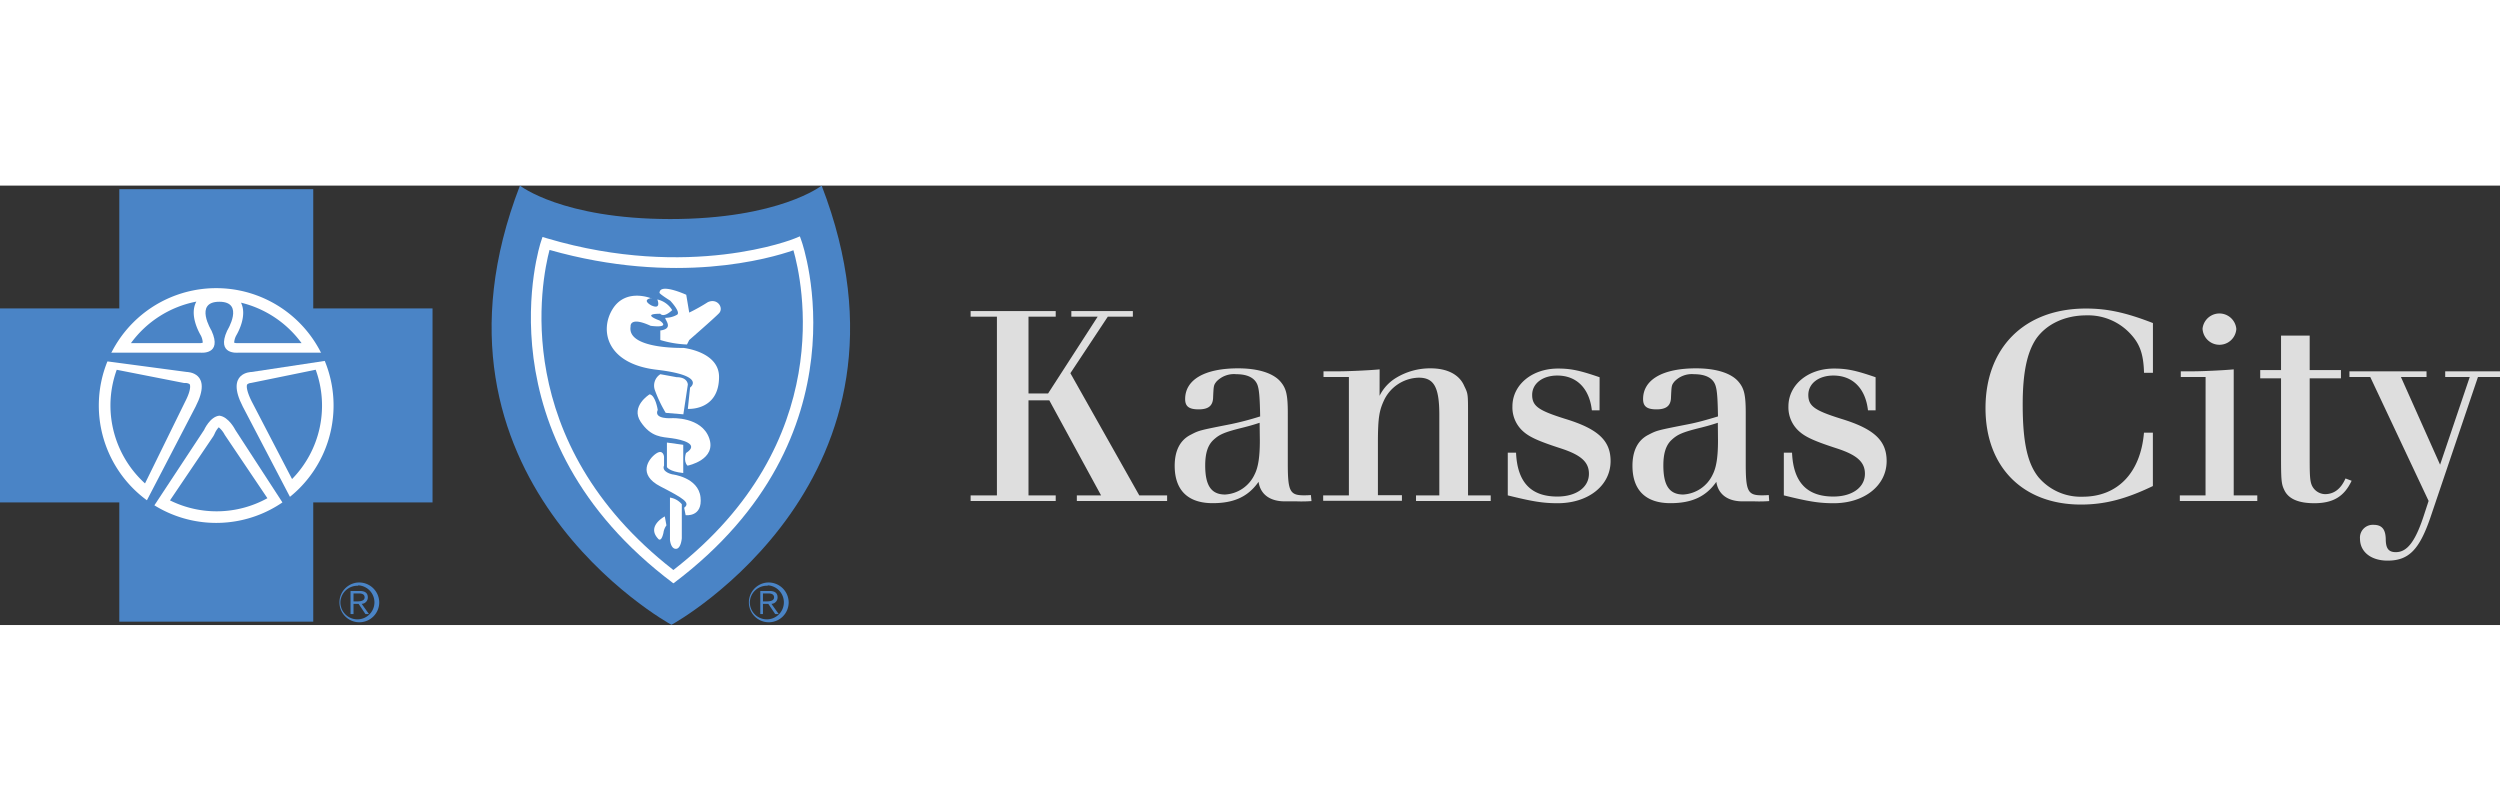 <?xml version="1.0" encoding="UTF-8"?> <svg xmlns="http://www.w3.org/2000/svg" width="254" viewBox="0 0 468.57 82.36"><rect x="0" y="0" width="468.57" height="82.36" fill="#333333" stroke="none"/><defs><style> .ft-1 { fill: #4a84c6; } .ft-2 { fill: #fff; } .ft-3 { fill: #dedede; } </style></defs><g><polygon class="ft-1" points="81.07 23.02 58.71 23.02 58.71 0.67 22.36 0.67 22.36 23.02 0 23.02 0 59.38 22.36 59.38 22.36 81.73 58.71 81.73 58.71 59.38 81.07 59.38 81.07 23.02"></polygon><path class="ft-2" d="M54.74,55,47.18,40.46c-1-2-1-2.94-.85-3.19A1.1,1.1,0,0,1,47,37l12.17-2.49A19.66,19.66,0,0,1,54.74,55M31.86,59,40,46.95l.21-.4A4.08,4.08,0,0,1,41,45.3a4.58,4.58,0,0,1,1.12,1.41l8,11.88A19.68,19.68,0,0,1,31.86,59M20.7,41.2a19.69,19.69,0,0,1,1.18-6.68L34.5,37l.39,0c.08,0,.58.09.68.27,0,0,.42.74-.87,3.23L27.18,55.82A19.76,19.76,0,0,1,20.7,41.2M36.81,21.73l0,0c-1.32,2.37.33,5.52.85,6.4A3.3,3.3,0,0,1,38,29.44a1.79,1.79,0,0,1-.61.09H24.54a19.83,19.83,0,0,1,12.27-7.79m19.71,7.79H44.42a1.69,1.69,0,0,1-.53-.09,3.3,3.3,0,0,1,.35-1.28c.51-.86,2.08-3.87.93-6.22a19.85,19.85,0,0,1,11.35,7.58m-16-10.3a22,22,0,1,0,22,22,22,22,0,0,0-22-22"></path><path class="ft-1" d="M47.17,34.93l15.67-2.37-.62-1.25H44.66s-4.18.49-2.09-4.11c0,0,3.35-5.43-1.46-5.43s-1.46,5.43-1.46,5.43c2.09,4.6-2.09,4.11-2.09,4.11H20l-.63,1.54L35,34.93s5,0,1.67,6.48L27.11,59.8l1.25,1,9.89-15s1.1-2.49,2.86-2.68c1.77.2,3,2.68,3,2.68l9.75,15,1.25-1L45.5,41.41c-3.34-6.48,1.67-6.48,1.67-6.48"></path><path class="ft-1" d="M154,0s-7.94,6.27-28.41,6.27v0C105.32,6.24,97.45,0,97.45,0c-21.17,54.79,27.75,82,28.4,82.31h0C126.52,82,175.17,54.79,154,0"></path><polygon class="ft-3" points="213.53 58.06 218.75 58.06 218.75 59.12 201.83 59.12 201.83 58.06 206.37 58.06 196.67 40.25 192.77 40.25 192.77 58.06 197.87 58.06 197.87 59.12 181.92 59.12 181.92 58.06 186.85 58.06 186.85 24.57 181.92 24.57 181.92 23.51 197.87 23.51 197.87 24.57 192.77 24.57 192.77 38.96 196.44 38.96 205.73 24.57 200.8 24.57 200.8 23.51 212.33 23.51 212.33 24.57 207.63 24.57 200.62 35.16 213.53 58.06"></polygon><path class="ft-3" d="M245.7,58c-.64.05-1,.05-1.33.05-2.63,0-3-.8-3-6V42.62c0-3.36-.29-4.59-1.32-5.82-1.37-1.65-4.23-2.55-8-2.55-6.26,0-9.92,2.12-9.92,5.76,0,1.39.74,1.93,2.53,1.93s2.58-.64,2.7-2c.11-2.51.11-2.51.63-3.2a4.53,4.53,0,0,1,3.74-1.39c2.17,0,3.55.75,4,2.14.28.91.4,2.3.46,5.77a56.35,56.35,0,0,1-5.45,1.44c-6,1.18-6,1.18-7.57,2-2,1-3,3-3,5.82,0,4.55,2.46,7,7.12,7,4,0,6.65-1.22,8.6-4,.34,2.34,2.12,3.66,4.92,3.66h2.24a24.87,24.87,0,0,0,2.76-.05Zm-9.57-10.23c0,3-.28,5-1,6.4a6.5,6.5,0,0,1-5.51,3.73c-2.58,0-3.73-1.66-3.73-5.44,0-2.24.46-3.79,1.55-4.8s2-1.44,5.5-2.3c1.26-.32,2-.53,3.15-.91Z"></path><path class="ft-3" d="M258.57,39.4A8.14,8.14,0,0,1,261.72,36a12.27,12.27,0,0,1,6.42-1.75c3.1,0,5.4,1.16,6.31,3.33.7,1.44.7,1.44.7,5.39v15.1h4.25v1.05h-14V58.06h4.37V43c0-5.23-1-7-3.86-7A7.41,7.41,0,0,0,259.52,40c-1,2.08-1.26,3.36-1.26,8.27v9.76h4.5v1.05H248V58.06h4.82V35.87h-4.76V34.81h2.7c2.07,0,6.33-.21,7.82-.37Z"></path><path class="ft-3" d="M299.8,42.12h-1.44c-.46-4.11-2.86-6.52-6.48-6.52-2.75,0-4.71,1.49-4.71,3.63s1.27,2.94,6.2,4.49c6.14,1.87,8.5,4.06,8.5,7.91,0,4.6-4.19,7.9-9.92,7.9-2.76,0-4.7-.32-9.35-1.47v-8h1.55c.24,5.5,2.75,8.22,7.74,8.22,3.5,0,5.92-1.7,5.92-4.27,0-2.2-1.49-3.53-5.28-4.76s-5.63-2-6.83-3a6,6,0,0,1-2.23-4.86c0-4.06,3.67-7.1,8.54-7.1,2.46,0,4.13.37,7.8,1.63Z"></path><path class="ft-3" d="M331.52,58c-.63.05-1,.05-1.32.05-2.64,0-3-.8-3-6V42.62c0-3.36-.29-4.59-1.32-5.82-1.36-1.65-4.23-2.55-8-2.55-6.25,0-9.92,2.12-9.92,5.76,0,1.39.74,1.93,2.52,1.93s2.59-.64,2.7-2c.11-2.51.11-2.51.64-3.2a4.51,4.51,0,0,1,3.72-1.39c2.18,0,3.56.75,4,2.14.29.91.4,2.3.46,5.77-2.29.7-4.08,1.18-5.45,1.44-6,1.18-6,1.18-7.58,2-2,1-3,3-3,5.82,0,4.55,2.47,7,7.12,7,4,0,6.66-1.22,8.6-4,.35,2.34,2.12,3.66,4.92,3.66h2.23a24.93,24.93,0,0,0,2.76-.05ZM322,47.77c0,3-.28,5-1,6.4a6.5,6.5,0,0,1-5.51,3.73c-2.58,0-3.73-1.66-3.73-5.44,0-2.24.46-3.79,1.55-4.8s2-1.44,5.51-2.3c1.26-.32,2-.53,3.15-.91Z"></path><path class="ft-3" d="M351.54,42.12h-1.43c-.46-4.11-2.87-6.52-6.48-6.52-2.76,0-4.7,1.49-4.7,3.63s1.26,2.94,6.2,4.49c6.13,1.87,8.48,4.06,8.48,7.91,0,4.6-4.19,7.9-9.92,7.9-2.76,0-4.71-.32-9.35-1.47v-8h1.54c.23,5.5,2.76,8.22,7.75,8.22,3.5,0,5.91-1.7,5.91-4.27,0-2.2-1.49-3.53-5.28-4.76s-5.62-2-6.82-3a6,6,0,0,1-2.24-4.86c0-4.06,3.67-7.1,8.54-7.1,2.47,0,4.14.37,7.8,1.63Z"></path><path class="ft-3" d="M403.52,35.08h-1.67c-.11-3.75-.86-5.67-3-7.76a10.8,10.8,0,0,0-7.8-3c-4,0-7.46,1.61-9.42,4.39-1.71,2.57-2.52,6.37-2.52,12.31,0,7,.87,11,2.93,13.6a10.37,10.37,0,0,0,8.32,3.69c6.54,0,10.85-4.49,11.48-12h1.67v10c-5.11,2.46-9.06,3.47-13.48,3.47-10.9,0-17.89-7.05-17.89-18.07,0-11.4,7.35-18.67,18.82-18.67,4,0,7.45.74,12.56,2.72Z"></path><path class="ft-3" d="M413.39,35.87h-4.65V34.81h2.12c2.07,0,6.19-.21,7.8-.37V58.06h4.42v1.06H408.56V58.06h4.82Zm5.76-9a3.17,3.17,0,0,1-6.33-.06,3.18,3.18,0,0,1,6.33.06"></path><path class="ft-3" d="M432.9,28.11v6.46h5.86v1.55H432.9V51.36c0,3,.06,4,.4,4.81a2.81,2.81,0,0,0,2.46,1.66c1.72,0,3-1,3.85-2.94l1.15.43c-1.38,2.94-3.44,4.21-7,4.21q-4.55,0-5.66-2.56c-.52-1.07-.57-1.92-.57-6.47V36.12h-3.9V34.57h3.9V28.11Z"></path><path class="ft-3" d="M462.9,35.87H458.3V34.81h10.27v1.06h-4.13L455.5,62.29c-2.07,6-4.07,8-8,8-3.1,0-5.17-1.64-5.17-4.1a2.4,2.4,0,0,1,2.53-2.61c1.61,0,2.3.85,2.3,2.88.05,1.61.58,2.24,1.89,2.24,2.17,0,3.73-2.08,5.39-7.31l.75-2.29L444.25,35.87h-3.9V34.81H454.8v1.06H450l7.34,16.44Z"></path><path class="ft-1" d="M66.26,77.93V76.44h1c.55,0,1.08.14,1.08.74s-.68.75-1.37.75Zm0,.46h.95l1.28,1.91h.66l-1.36-1.91a1.19,1.19,0,0,0,1.15-1.21c0-.77-.46-1.2-1.49-1.2H65.7V80.3h.56Zm.87-4a3.73,3.73,0,1,0,3.95,3.71,3.77,3.77,0,0,0-3.95-3.71m0,.53a3.19,3.19,0,1,1-3.33,3.18A3.2,3.2,0,0,1,67.13,75"></path><path class="ft-1" d="M143,77.93V76.44h1c.55,0,1.08.14,1.08.74s-.68.75-1.37.75Zm0,.46H144l1.29,1.91h.66l-1.36-1.91a1.19,1.19,0,0,0,1.15-1.21c0-.77-.46-1.2-1.49-1.2h-1.75V80.3H143Zm.87-4a3.73,3.73,0,1,0,3.95,3.71,3.77,3.77,0,0,0-3.95-3.71m0,.53a3.19,3.19,0,1,1-3.33,3.18A3.2,3.2,0,0,1,143.92,75"></path><path class="ft-2" d="M103,12.05c-1.48,5.58-7.72,35.9,23.21,60C157.12,48,150.34,17.82,148.71,12.12c-4.34,1.52-22,6.68-45.73-.07m23.21,62.48c-36.64-27.52-24.94-63.65-24.81-64l.3-.9.91.27c26.66,7.89,46.18.11,46.38,0l.95-.39.35,1c.13.36,12.64,36.45-24,64h0Z"></path><path class="ft-2" d="M122.09,21.14s-4.74-2-7.24,1.95-1.25,10.31,8.22,11.42,6.27,3.34,6.27,3.34l-.42,4s5.85.42,5.85-6c0-4.74-6.69-5.43-6.69-5.43s-10.59.28-9.89-4c0,0-.28-2,3.76-.14,0,0,3.9.56,1.67-1,0,0-3.62-1.26.14-1.26,0,0,.56.87,2.23-.68a4.36,4.36,0,0,0-2.79-2s.84,2-1.11,1.12c0,0-1.95-1,0-1.39"></path><path class="ft-2" d="M128.92,52.48s5.43-1.11,4-5.15-7-3.74-7-3.74-3.48.26-2.64-1.55c0,0-.42-2.79-1.53-2.92,0,0-3.62,2.23-1.67,5.15s4,2.82,5.85,3.08,5.3,1.08,2.65,2.77c0,0-.56,1.53.28,2.37"></path><path class="ft-2" d="M124.46,52.48V50.81s-.14-1.53-1.53-.56-3.48,3.9.84,6.13,5.71,3.07,4.46,4l.28,1.39s3.2.42,2.79-3.35-5.3-4.3-5.3-4.3-2.09-.44-1.53-1.69"></path><path class="ft-2" d="M124.6,62s-3.48,1.81-1.25,4.18c0,0,.56.83,1-1.11a3,3,0,0,1,.56-1.39Z"></path><path class="ft-2" d="M125.57,58.47v7.94s.14,1.67,1.11,1.67,1.11-2,1.11-2V59.72a3.63,3.63,0,0,0-2.23-1.25"></path><path class="ft-2" d="M125,48.16v4.6s.42.84,3.06,1.11V48.58Z"></path><path class="ft-2" d="M124.74,42.59l3.34.28.84-5.57s0-1.39-2.09-1.39l-3.06-.56a2.53,2.53,0,0,0-1,3.06,24.64,24.64,0,0,0,2,4.18"></path><path class="ft-2" d="M123.76,27.13v1.81a19.6,19.6,0,0,0,5,.84l.42-.84s4.6-4,5.57-5-.28-2.93-2.09-2.09a34.77,34.77,0,0,1-3.48,1.95l-.56-3.34s-4.87-2.23-5-.42c0,0-.42,0,2,1.53,0,0,2.09,2.21,1.25,2.65a4.46,4.46,0,0,1-2.09.56c-.56,0,1.81,2-1,2.37"></path></g></svg> 